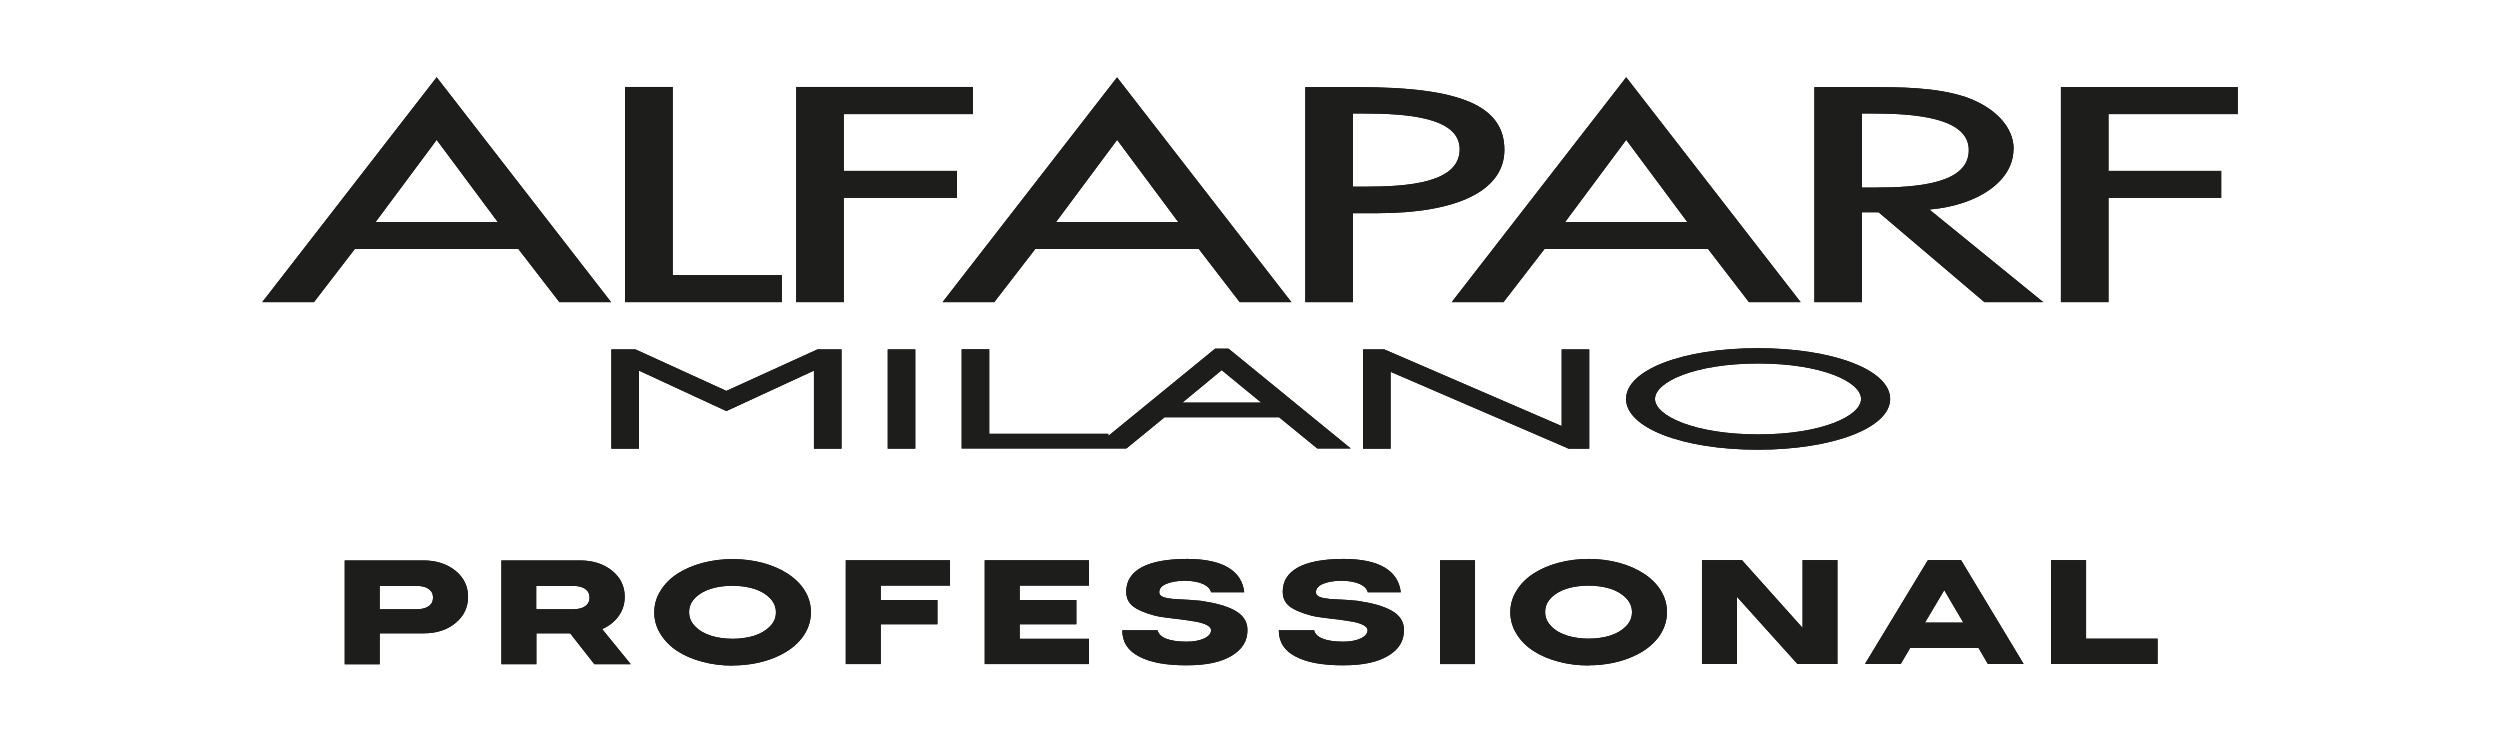 <?xml version="1.0" encoding="UTF-8"?>
<svg xmlns="http://www.w3.org/2000/svg" id="Layer_1" viewBox="0 0 165 49">
  <defs>
    <style>.cls-1{fill:#1d1d1b;}.cls-1,.cls-2{stroke-width:0px;}.cls-2{fill:#10120d;}</style>
  </defs>
  <path class="cls-2" d="m137.68,36.97h-2.31v6.85h7.03v-1.67h-4.72v-5.18Zm-9.36,1.98l1.26,2.14h-2.53l1.27-2.14Zm5.24,4.87l-4.13-6.85h-2.19l-4.15,6.85h2.36l.62-1.06h4.51l.62,1.06h2.36Zm-14.6-2.39l-3.99-4.46h-2.64v6.85h2.31v-4.43l3.99,4.43h2.64v-6.85h-2.3v4.46Zm-15.54.51c-.43-.13-.77-.33-1.04-.61-.27-.27-.4-.58-.4-.94s.13-.67.4-.94c.53-.54,1.43-.8,2.46-.8.52,0,1,.07,1.43.2.43.14.77.34,1.04.61.26.27.4.58.4.94s-.13.67-.4.94c-.27.27-.61.47-1.04.61-.43.13-.91.2-1.42.2s-.99-.07-1.42-.2m1.42,1.96c1.11,0,2.17-.22,3.03-.63,1.28-.59,2.14-1.62,2.14-2.88,0-2.11-2.37-3.51-5.17-3.51-1.38,0-2.69.35-3.63.96-.47.3-.84.67-1.12,1.12-.28.44-.42.92-.42,1.44s.14.99.42,1.44c.27.44.65.82,1.12,1.12.47.3,1.02.54,1.65.7.62.17,1.28.25,1.98.25m-9.81-.09h2.31v-6.85h-2.31v6.85Zm-2.59-4.73c-.15-1.41-1.39-2.21-3.77-2.21-2.61,0-4.02.74-4.02,2.16,0,.41.15.73.44.96.29.23.77.44,1.44.62.19.05.46.1.81.14.35.04.68.09.99.12.31.04.62.09.92.14.6.11,1,.31,1,.56,0,.22-.15.4-.44.54-.29.14-.68.22-1.17.22-1.15,0-1.8-.27-1.92-.75h-2.33c0,.77.37,1.35,1.11,1.73.73.39,1.77.58,3.12.58s2.29-.21,2.99-.63c.71-.42,1.05-.99,1.04-1.71,0-.55-.29-.98-.84-1.28-.55-.3-1.26-.49-2.26-.64-.19-.02-.44-.04-.74-.06-.3-.01-.55-.03-.75-.04-.2,0-.41-.03-.61-.06-.41-.06-.61-.19-.61-.4,0-.24.16-.43.48-.56.31-.13.72-.2,1.2-.2,1.03,0,1.65.33,1.74.76h2.18Zm-10.33,0c-.15-1.41-1.39-2.21-3.77-2.21-2.61,0-4.02.74-4.02,2.16,0,.41.15.73.44.96.29.23.77.44,1.44.62.19.05.46.1.81.14.35.04.68.09.99.12.32.04.62.09.92.14.6.11,1,.31,1,.56,0,.22-.15.4-.44.54-.29.14-.68.22-1.17.22-1.15,0-1.81-.27-1.92-.75h-2.33c0,.77.37,1.35,1.11,1.73.73.39,1.77.58,3.12.58s2.29-.21,2.99-.63c.7-.42,1.05-.99,1.04-1.71,0-.55-.29-.98-.84-1.28-.55-.3-1.26-.49-2.26-.64-.19-.02-.44-.04-.75-.06-.3-.01-.55-.03-.75-.04-.2,0-.41-.03-.61-.06-.41-.06-.61-.19-.61-.4,0-.24.16-.43.48-.56.32-.13.72-.2,1.2-.2,1.03,0,1.64.33,1.74.76h2.18Zm-10.25-2.12h-6.88v6.85h6.88v-1.67h-4.57v-.96h3.74v-1.6h-3.74v-.95h4.57v-1.68Zm-9.17,0h-6.88v6.85h2.31v-2.63h3.74v-1.6h-3.74v-.95h4.57v-1.68Zm-15.78,4.97c-.43-.13-.77-.33-1.04-.61-.27-.27-.4-.58-.4-.94s.13-.67.4-.94c.53-.54,1.43-.8,2.46-.8.52,0,1,.07,1.43.2.43.14.77.34,1.04.61.26.27.4.58.4.94s-.13.67-.4.94c-.27.27-.61.47-1.04.61-.43.13-.91.2-1.42.2s-.99-.07-1.42-.2m1.42,1.96c1.11,0,2.17-.22,3.03-.63,1.28-.59,2.14-1.62,2.14-2.88,0-2.11-2.37-3.51-5.17-3.51-1.38,0-2.69.35-3.63.96-.47.3-.84.67-1.12,1.12-.28.44-.42.92-.42,1.44s.14.99.42,1.44c.28.44.65.82,1.12,1.12.47.3,1.02.54,1.65.7.62.17,1.28.25,1.98.25m-10.52-5.26c.68,0,1.08.28,1.08.77s-.4.77-1.08.77h-2.44v-1.54h2.44Zm1.91,2.85c.46-.2.82-.49,1.09-.86.26-.37.4-.79.4-1.27,0-.7-.28-1.27-.83-1.72-.56-.45-1.26-.68-2.11-.68h-5.2v6.85h2.31v-2.04h2.23l1.6,2.04h2.4l-1.89-2.32Zm-14.68-1.31v-1.54h2.44c.68,0,1.08.28,1.08.77s-.4.77-1.08.77h-2.44Zm-2.31-3.22v6.85h2.31v-2.04h2.89c.85,0,1.56-.22,2.11-.68.55-.45.83-1.03.83-1.73s-.28-1.27-.83-1.72c-.56-.45-1.26-.68-2.11-.68h-5.2Z"></path>
  <path class="cls-2" d="m28.82,9.23l4.03,5.42h-8.06l4.03-5.42Zm0-4.13l-11.51,14.84h3.41l2.7-3.51h10.79l2.71,3.51h3.41l-11.51-14.84Z"></path>
  <polygon class="cls-2" points="51.6 18.16 44.4 18.16 44.4 5.74 41.25 5.74 41.25 19.94 51.6 19.94 51.6 18.16"></polygon>
  <polygon class="cls-2" points="63.16 11.28 55.69 11.28 55.69 7.53 64.21 7.53 64.21 5.74 52.55 5.74 52.55 19.94 55.69 19.94 55.69 13.06 63.16 13.06 63.16 11.28"></polygon>
  <path class="cls-2" d="m73.73,9.23l4.03,5.42h-8.06l4.03-5.42Zm0-4.13l-11.52,14.84h3.41l2.71-3.51h10.79l2.7,3.51h3.41l-11.51-14.84Z"></path>
  <path class="cls-2" d="m99.29,9.89c0-2.9-2.88-4.14-9.65-4.14h-3.49v14.19h3.14v-5.87h1.61c5.34,0,8.39-1.52,8.39-4.18m-2.95-.04c0,2.19-3.31,2.47-6.2,2.47h-.85v-4.83h.69c2.96,0,6.36.27,6.36,2.36"></path>
  <path class="cls-2" d="m107.33,9.23l4.03,5.42h-8.06l4.03-5.42Zm0-4.13l-11.4,14.69-.11.15h3.41l2.71-3.51h10.79l2.7,3.51h3.41l-11.51-14.84Z"></path>
  <path class="cls-2" d="m132.9,9.83c0-1.44-1.22-2.75-3.18-3.43-1.96-.65-4.36-.65-6.29-.65h-3.68v14.19h3.14v-5.93h1.1l6.98,5.93h3.88l-7.51-6.11c3.28-.29,5.55-1.92,5.55-3.99m-2.95.07c0,2.19-3.31,2.47-6.2,2.47h-.85v-4.89h.69c2.73,0,6.36.25,6.36,2.41"></path>
  <polygon class="cls-2" points="136.02 5.75 136.02 19.94 139.16 19.94 139.16 13.06 146.6 13.06 146.6 11.28 139.16 11.28 139.16 7.53 147.69 7.53 147.69 5.75 136.02 5.75"></polygon>
  <polygon class="cls-2" points="47.94 25.8 41.94 23.06 40.35 23.06 40.35 29.61 42.17 29.61 42.17 24.46 47.94 27.13 53.72 24.46 53.72 29.61 55.54 29.61 55.54 23.06 53.95 23.06 47.94 25.8"></polygon>
  <rect class="cls-2" x="58.59" y="23.06" width="1.82" height="6.55"></rect>
  <path class="cls-2" d="m80.2,23.01l-7.05,5.76v-.14h-7.86v-5.58h-1.82v6.55h10.87l2.52-2.06h7.56l2.52,2.06h2.21l-8.07-6.59h-.88Zm-2.16,3.56l2.59-2.14,2.61,2.14h-5.2Z"></path>
  <polygon class="cls-2" points="103.07 28.12 91.36 23.06 89.96 23.06 89.96 29.61 91.78 29.61 91.78 24.54 103.46 29.58 103.51 29.61 104.89 29.61 104.89 23.06 103.07 23.06 103.07 28.12"></polygon>
  <path class="cls-2" d="m116.01,22.98c-4.96,0-8.69,1.44-8.69,3.35s3.74,3.35,8.69,3.35,8.74-1.44,8.74-3.35-3.76-3.35-8.74-3.35m6.82,3.35c0,1.12-2.59,2.34-6.78,2.34s-6.82-1.22-6.82-2.34,2.61-2.34,6.82-2.34,6.78,1.22,6.78,2.34"></path>
  <path class="cls-1" d="m137.68,36.97h-2.31v6.85h7.03v-1.67h-4.72v-5.18Zm-9.36,1.98l1.26,2.14h-2.53l1.27-2.14Zm5.24,4.87l-4.13-6.85h-2.19l-4.15,6.85h2.36l.62-1.06h4.51l.62,1.06h2.36Zm-14.6-2.39l-3.99-4.46h-2.64v6.85h2.31v-4.43l3.99,4.43h2.64v-6.85h-2.3v4.46Zm-15.54.51c-.43-.13-.77-.33-1.04-.61-.27-.27-.4-.58-.4-.94s.13-.67.4-.94c.53-.54,1.43-.8,2.46-.8.52,0,1,.07,1.43.2.43.14.77.34,1.04.61.26.27.4.58.4.94s-.13.67-.4.94c-.27.27-.61.47-1.04.61-.43.13-.91.2-1.42.2s-.99-.07-1.42-.2m1.42,1.96c1.11,0,2.17-.22,3.03-.63,1.28-.59,2.14-1.62,2.14-2.88,0-2.11-2.37-3.51-5.17-3.51-1.38,0-2.69.35-3.63.96-.47.3-.84.67-1.12,1.12-.28.44-.42.92-.42,1.44s.14.99.42,1.44c.27.44.65.82,1.12,1.12.47.3,1.02.54,1.65.7.62.17,1.28.25,1.98.25m-9.81-.09h2.31v-6.85h-2.31v6.85Zm-2.59-4.73c-.15-1.41-1.39-2.21-3.77-2.21-2.61,0-4.02.74-4.02,2.16,0,.41.15.73.44.96.29.23.77.44,1.44.62.19.05.46.1.81.14.35.04.68.09.99.12.31.04.62.09.92.14.6.11,1,.31,1,.56,0,.22-.15.4-.44.54-.29.14-.68.22-1.17.22-1.15,0-1.8-.27-1.92-.75h-2.33c0,.77.37,1.35,1.11,1.73.73.39,1.77.58,3.12.58s2.29-.21,2.99-.63c.71-.42,1.05-.99,1.04-1.71,0-.55-.29-.98-.84-1.28-.55-.3-1.26-.49-2.26-.64-.19-.02-.44-.04-.74-.06-.3-.01-.55-.03-.75-.04-.2,0-.41-.03-.61-.06-.41-.06-.61-.19-.61-.4,0-.24.16-.43.48-.56.31-.13.72-.2,1.2-.2,1.03,0,1.65.33,1.74.76h2.18Zm-10.33,0c-.15-1.41-1.39-2.21-3.77-2.21-2.61,0-4.02.74-4.02,2.16,0,.41.15.73.44.96.29.23.77.44,1.44.62.19.05.46.1.81.14.35.04.68.09.99.12.32.04.62.09.92.14.6.11,1,.31,1,.56,0,.22-.15.4-.44.54-.29.14-.68.22-1.17.22-1.15,0-1.81-.27-1.92-.75h-2.33c0,.77.37,1.35,1.11,1.73.73.39,1.77.58,3.12.58s2.29-.21,2.99-.63c.7-.42,1.05-.99,1.04-1.71,0-.55-.29-.98-.84-1.28-.55-.3-1.26-.49-2.26-.64-.19-.02-.44-.04-.75-.06-.3-.01-.55-.03-.75-.04-.2,0-.41-.03-.61-.06-.41-.06-.61-.19-.61-.4,0-.24.16-.43.48-.56.32-.13.72-.2,1.2-.2,1.03,0,1.64.33,1.74.76h2.18Zm-10.25-2.12h-6.88v6.85h6.88v-1.67h-4.57v-.96h3.74v-1.6h-3.74v-.95h4.57v-1.68Zm-9.17,0h-6.88v6.85h2.31v-2.63h3.74v-1.6h-3.74v-.95h4.57v-1.68Zm-15.78,4.97c-.43-.13-.77-.33-1.04-.61-.27-.27-.4-.58-.4-.94s.13-.67.4-.94c.53-.54,1.43-.8,2.46-.8.52,0,1,.07,1.43.2.43.14.77.34,1.04.61.26.27.4.58.4.94s-.13.67-.4.94c-.27.27-.61.47-1.04.61-.43.13-.91.2-1.42.2s-.99-.07-1.42-.2m1.42,1.96c1.11,0,2.17-.22,3.03-.63,1.28-.59,2.14-1.62,2.14-2.88,0-2.11-2.37-3.51-5.17-3.51-1.38,0-2.69.35-3.63.96-.47.3-.84.67-1.12,1.12-.28.44-.42.92-.42,1.44s.14.99.42,1.44c.28.44.65.82,1.12,1.12.47.3,1.02.54,1.65.7.62.17,1.28.25,1.98.25m-10.52-5.26c.68,0,1.08.28,1.08.77s-.4.77-1.08.77h-2.44v-1.54h2.44Zm1.91,2.85c.46-.2.82-.49,1.09-.86.26-.37.4-.79.4-1.27,0-.7-.28-1.27-.83-1.72-.56-.45-1.26-.68-2.11-.68h-5.2v6.85h2.31v-2.04h2.23l1.6,2.04h2.4l-1.89-2.32Zm-14.68-1.31v-1.54h2.44c.68,0,1.08.28,1.08.77s-.4.77-1.08.77h-2.44Zm-2.31-3.22v6.85h2.31v-2.04h2.89c.85,0,1.56-.22,2.11-.68.55-.45.83-1.03.83-1.73s-.28-1.27-.83-1.72c-.56-.45-1.26-.68-2.11-.68h-5.2Z"></path>
  <path class="cls-1" d="m28.82,9.23l4.03,5.42h-8.06l4.03-5.42Zm0-4.13l-11.51,14.84h3.41l2.7-3.51h10.79l2.71,3.51h3.41l-11.51-14.84Z"></path>
  <polygon class="cls-1" points="51.6 18.16 44.4 18.16 44.4 5.74 41.25 5.74 41.25 19.94 51.6 19.94 51.6 18.16"></polygon>
  <polygon class="cls-1" points="63.16 11.28 55.69 11.28 55.69 7.53 64.21 7.53 64.21 5.74 52.55 5.74 52.55 19.94 55.69 19.94 55.69 13.06 63.16 13.06 63.16 11.28"></polygon>
  <path class="cls-1" d="m73.73,9.23l4.03,5.42h-8.06l4.03-5.42Zm0-4.13l-11.52,14.84h3.41l2.71-3.51h10.79l2.7,3.51h3.41l-11.51-14.84Z"></path>
  <path class="cls-1" d="m99.29,9.89c0-2.9-2.88-4.14-9.65-4.14h-3.49v14.19h3.14v-5.87h1.61c5.34,0,8.39-1.52,8.39-4.18m-2.95-.04c0,2.19-3.31,2.47-6.2,2.47h-.85v-4.83h.69c2.96,0,6.36.27,6.36,2.36"></path>
  <path class="cls-1" d="m107.33,9.23l4.03,5.42h-8.06l4.03-5.42Zm0-4.13l-11.4,14.69-.11.15h3.41l2.71-3.51h10.79l2.7,3.51h3.41l-11.51-14.84Z"></path>
  <path class="cls-1" d="m132.9,9.83c0-1.44-1.22-2.75-3.18-3.43-1.96-.65-4.36-.65-6.29-.65h-3.68v14.19h3.14v-5.93h1.1l6.98,5.93h3.88l-7.51-6.11c3.28-.29,5.55-1.92,5.55-3.99m-2.95.07c0,2.19-3.31,2.47-6.2,2.47h-.85v-4.89h.69c2.73,0,6.36.25,6.36,2.41"></path>
  <polygon class="cls-1" points="136.02 5.75 136.02 19.94 139.16 19.94 139.16 13.06 146.6 13.06 146.6 11.28 139.16 11.28 139.16 7.53 147.69 7.53 147.69 5.75 136.02 5.75"></polygon>
  <polygon class="cls-1" points="47.94 25.8 41.94 23.06 40.35 23.06 40.35 29.61 42.17 29.61 42.17 24.46 47.94 27.13 53.72 24.46 53.72 29.61 55.54 29.61 55.54 23.06 53.95 23.06 47.94 25.8"></polygon>
  <rect class="cls-1" x="58.59" y="23.06" width="1.82" height="6.55"></rect>
  <path class="cls-1" d="m80.2,23.01l-7.05,5.76v-.14h-7.86v-5.58h-1.82v6.55h10.87l2.52-2.06h7.56l2.52,2.06h2.21l-8.07-6.59h-.88Zm-2.16,3.56l2.59-2.14,2.61,2.14h-5.2Z"></path>
  <polygon class="cls-1" points="103.07 28.12 91.36 23.06 89.96 23.06 89.96 29.61 91.78 29.61 91.78 24.54 103.46 29.58 103.51 29.61 104.89 29.61 104.89 23.06 103.07 23.06 103.07 28.12"></polygon>
  <path class="cls-1" d="m116.01,22.98c-4.96,0-8.69,1.44-8.69,3.35s3.74,3.35,8.69,3.35,8.74-1.44,8.74-3.35-3.76-3.35-8.74-3.35m6.82,3.35c0,1.12-2.59,2.34-6.78,2.34s-6.82-1.22-6.82-2.34,2.61-2.34,6.82-2.34,6.78,1.22,6.78,2.34"></path>
</svg>

